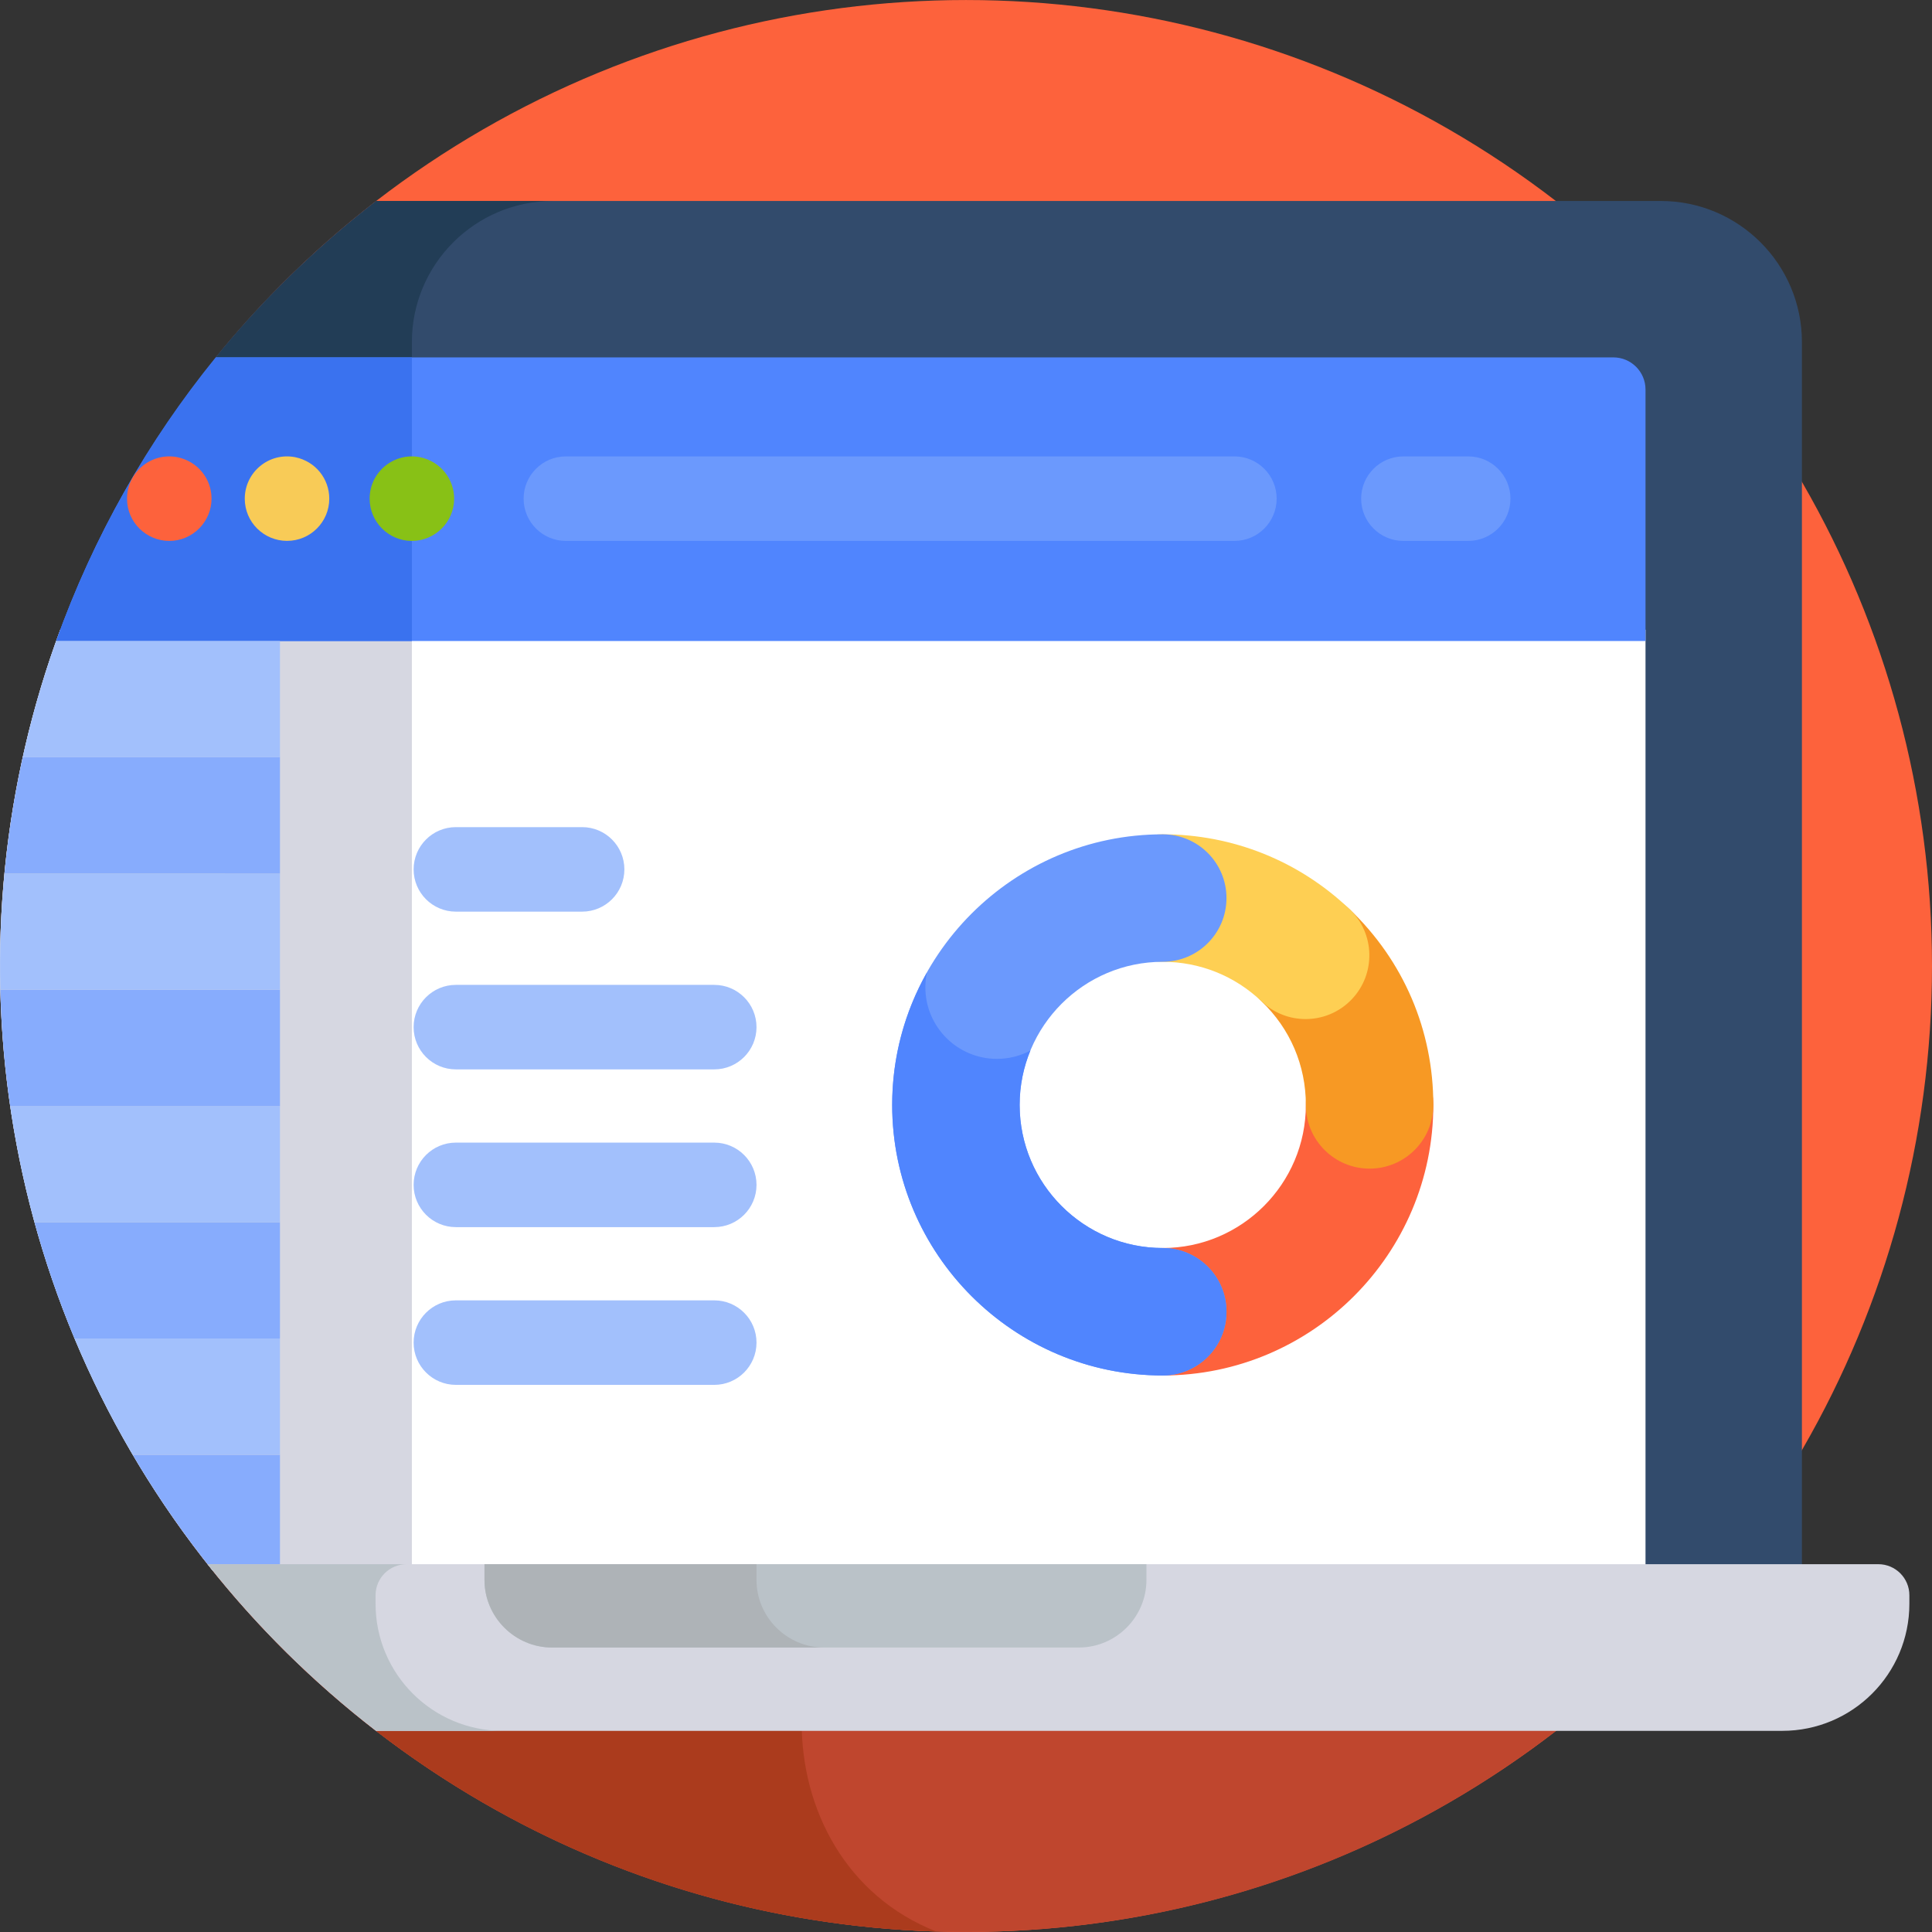 <svg xmlns="http://www.w3.org/2000/svg" xmlns:xlink="http://www.w3.org/1999/xlink" id="Capa_1" x="0px" y="0px" viewBox="0 0 511.995 511.995" style="enable-background:new 0 0 511.995 511.995;" xml:space="preserve"><rect x="0" y="0" width="511.995" height="511.995" fill="#333333" stroke="none"/><circle style="fill:#FD623C;" cx="256.003" cy="255.998" r="255.992"></circle><path style="fill:#BF462E;" d="M44.668,400.468L44.668,400.468c46.119,67.333,123.564,111.52,211.34,111.52 c87.776,0,165.222-44.186,211.341-111.52H44.668z"></path><path style="fill:#AB3B1D;" d="M248.016,400.468H44.668l0,0c44.735,65.313,118.948,108.845,203.471,111.398 C200.099,492.964,201.063,419.569,248.016,400.468z"></path><path style="fill:#324B6C;" d="M477.522,90.638c0-20.608-16.767-37.375-37.375-37.375H99.708 C-14.475,141.425-32.882,305.28,56.457,416.329h421.065V90.638z"></path><path style="fill:#223D56;" d="M146.529,53.263H99.708C-14.475,141.425-32.882,305.28,56.457,416.329h52.696V90.638 C109.154,70.029,125.92,53.263,146.529,53.263z"></path><path style="fill:#FFFFFF;" d="M56.457,416.329h379.616V166.882H15.965C-14.341,248.482-1.855,343.847,56.457,416.329z"></path><path style="fill:#D6D7E1;" d="M109.154,416.329V166.882H15.965c-30.362,81.752-17.685,177.132,40.493,249.447H109.154z"></path><path style="fill:#5085FE;" d="M427.556,94.712H57.221c-18.084,22.262-32.502,47.619-42.34,75.157h421.192v-66.638 C436.073,98.525,432.26,94.712,427.556,94.712z"></path><path style="fill:#3A72EF;" d="M109.154,94.712H57.226c-0.069,0.084-0.138,0.169-0.206,0.253 c-17.592,21.712-32.118,46.855-42.138,74.903h94.271V94.712z"></path><path style="fill:#FD623C;" d="M44.863,143.351c-6.02,0-11.198-4.862-11.198-11.198c0-7.146,6.531-12.34,13.377-10.989 c5.373,1.125,9.018,5.712,9.018,10.989C56.059,138.228,51.083,143.351,44.863,143.351z"></path><path style="fill:#F8CB57;" d="M76.064,143.337c-6.099,0-11.198-4.92-11.198-11.183c0-6.969,6.344-12.366,13.392-10.989 c5.413,1.133,9.003,5.768,9.003,10.989C87.262,138.294,82.28,143.337,76.064,143.337z"></path><path style="fill:#88C116;" d="M109.154,143.351c-6.136,0-11.198-4.997-11.198-11.198c0-7.113,6.498-12.347,13.377-10.989 c5.554,1.165,9.018,5.924,9.018,10.989C120.352,138.381,115.219,143.351,109.154,143.351z"></path><path style="fill:#6B99FD;" d="M327.125,143.347H149.962c-6.185,0-11.198-5.013-11.198-11.198c0-6.185,5.013-11.198,11.198-11.198 h177.164c6.185,0,11.198,5.013,11.198,11.198C338.323,138.334,333.31,143.347,327.125,143.347z"></path><path style="fill:#87ACFD;" d="M56.457,416.329h17.735v-30.807H35.175C41.525,396.323,48.644,406.616,56.457,416.329z"></path><path style="fill:#A2C0FC;" d="M35.175,385.522h39.017v-30.808H19.753C24.212,365.369,29.375,375.654,35.175,385.522z"></path><path style="fill:#87ACFD;" d="M19.754,354.714h54.438v-30.807H9.14C12.037,334.463,15.586,344.749,19.754,354.714z"></path><path style="fill:#A2C0FC;" d="M9.14,323.907h65.053v-30.808H2.702C4.225,303.588,6.385,313.87,9.14,323.907z"></path><path style="fill:#87ACFD;" d="M2.702,293.098h71.491V262.29H0.095C0.347,272.729,1.236,283.007,2.702,293.098z"></path><path style="fill:#A2C0FC;" d="M0.095,262.291h74.098v-30.808H1.189C0.165,242.263-0.145,252.328,0.095,262.291z"></path><path style="fill:#87ACFD;" d="M74.193,231.483v-30.807H6.028c-2.217,10.061-3.844,20.341-4.838,30.807H74.193z"></path><g>	<path style="fill:#A2C0FC;" d="M74.193,200.676v-30.808h-59.31c-3.571,9.997-6.536,20.28-8.855,30.808H74.193z"></path>	<path style="fill:#A2C0FC;" d="M189.282,283.396h-68.47c-6.185,0-11.198-5.013-11.198-11.198S114.627,261,120.812,261h68.47  c6.185,0,11.198,5.013,11.198,11.198S195.466,283.396,189.282,283.396z"></path>	<path style="fill:#A2C0FC;" d="M189.282,325.199h-68.47c-6.185,0-11.198-5.013-11.198-11.198c0-6.185,5.013-11.198,11.198-11.198  h68.47c6.185,0,11.198,5.013,11.198,11.198C200.479,320.186,195.466,325.199,189.282,325.199z"></path>	<path style="fill:#A2C0FC;" d="M154.266,241.592h-33.453c-6.185,0-11.198-5.013-11.198-11.198s5.013-11.198,11.198-11.198h33.453  c6.185,0,11.198,5.013,11.198,11.198S160.45,241.592,154.266,241.592z"></path>	<path style="fill:#A2C0FC;" d="M189.282,367.001h-68.47c-6.185,0-11.198-5.013-11.198-11.198s5.013-11.198,11.198-11.198h68.47  c6.185,0,11.198,5.013,11.198,11.198S195.466,367.001,189.282,367.001z"></path></g><path style="fill:#6B99FD;" d="M389.084,143.347h-17.17c-6.185,0-11.198-5.013-11.198-11.198c0-6.185,5.013-11.198,11.198-11.198 h17.17c6.185,0,11.198,5.013,11.198,11.198C400.281,138.334,395.268,143.347,389.084,143.347z"></path><path style="fill:#FD623C;" d="M308.138,364.511c-9.329,0-16.889-7.562-16.889-16.889c0-9.328,7.562-16.89,16.889-16.89 c20.912,0,37.925-17.012,37.925-37.924c0-9.329,7.562-16.89,16.889-16.89s16.89,7.562,16.89,16.89 C379.843,332.345,347.676,364.511,308.138,364.511z"></path><path style="fill:#F79924;" d="M362.953,309.697c-9.328,0-16.89-7.562-16.89-16.89c0-10.456-4.166-20.196-11.731-27.424 c-6.744-6.445-6.987-17.135-0.544-23.879c6.446-6.744,17.136-6.988,23.879-0.544c14.3,13.663,22.174,32.076,22.174,51.847 C379.843,302.136,372.281,309.697,362.953,309.697z"></path><path style="fill:#FECF53;" d="M345.999,270.062c-4.194,0-8.394-1.552-11.666-4.678c-7.086-6.771-16.389-10.5-26.195-10.5 c-9.329,0-16.889-7.562-16.889-16.89c0-9.329,7.562-16.891,16.889-16.891c18.54,0,36.13,7.052,49.531,19.856 c6.744,6.445,6.988,17.135,0.544,23.879C354.895,268.312,350.45,270.062,345.999,270.062z"></path><path style="fill:#6B99FD;" d="M308.138,364.511c-39.538,0-71.704-32.166-71.704-71.704s32.166-71.704,71.704-71.704 c9.329,0,16.889,7.562,16.889,16.891c0,9.329-7.562,16.89-16.89,16.89c-20.911,0-37.924,17.012-37.924,37.924 s17.012,37.924,37.924,37.924c9.329,0,16.89,7.562,16.89,16.889C325.029,356.95,317.467,364.511,308.138,364.511z"></path><path style="fill:#D6D7E1;" d="M497.764,414.522H55.001c13.019,16.484,28.027,31.321,44.655,44.166h372.658 c18.603,0,33.685-15.082,33.685-33.685v-2.245C506,418.209,502.313,414.522,497.764,414.522z"></path><g>	<path style="fill:#BAC2C8;" d="M99.529,425.002v-2.245c0-4.549,3.688-8.236,8.236-8.236H55.001  c13.019,16.484,28.027,31.321,44.655,44.166h33.558C114.61,458.688,99.529,443.606,99.529,425.002z"></path>	<path style="fill:#BAC2C8;" d="M128.393,414.522v4.168c0,9.854,8.063,17.915,17.915,17.915h139.593  c9.854,0,17.915-8.062,17.915-17.915v-4.168L128.393,414.522L128.393,414.522z"></path></g><path style="fill:#AEB3B7;" d="M200.479,418.689v-4.168h-72.085v4.168c0,9.854,8.063,17.915,17.915,17.915h72.085 C208.541,436.604,200.479,428.542,200.479,418.689z"></path><path style="fill:#5085FE;" d="M308.138,330.731c-20.911,0-37.924-17.011-37.924-37.924c0-5.097,1.017-9.959,2.849-14.403 c-2.647,1.403-5.662,2.205-8.866,2.205c-10.477,0-18.968-8.493-18.968-18.968c0-1.343,0.144-2.651,0.409-3.915 c-5.849,10.379-9.203,22.342-9.203,35.082c0,39.538,32.166,71.704,71.704,71.704c9.329,0,16.891-7.562,16.891-16.89 C325.029,338.293,317.467,330.731,308.138,330.731z"></path><g></g><g></g><g></g><g></g><g></g><g></g><g></g><g></g><g></g><g></g><g></g><g></g><g></g><g></g><g></g></svg>